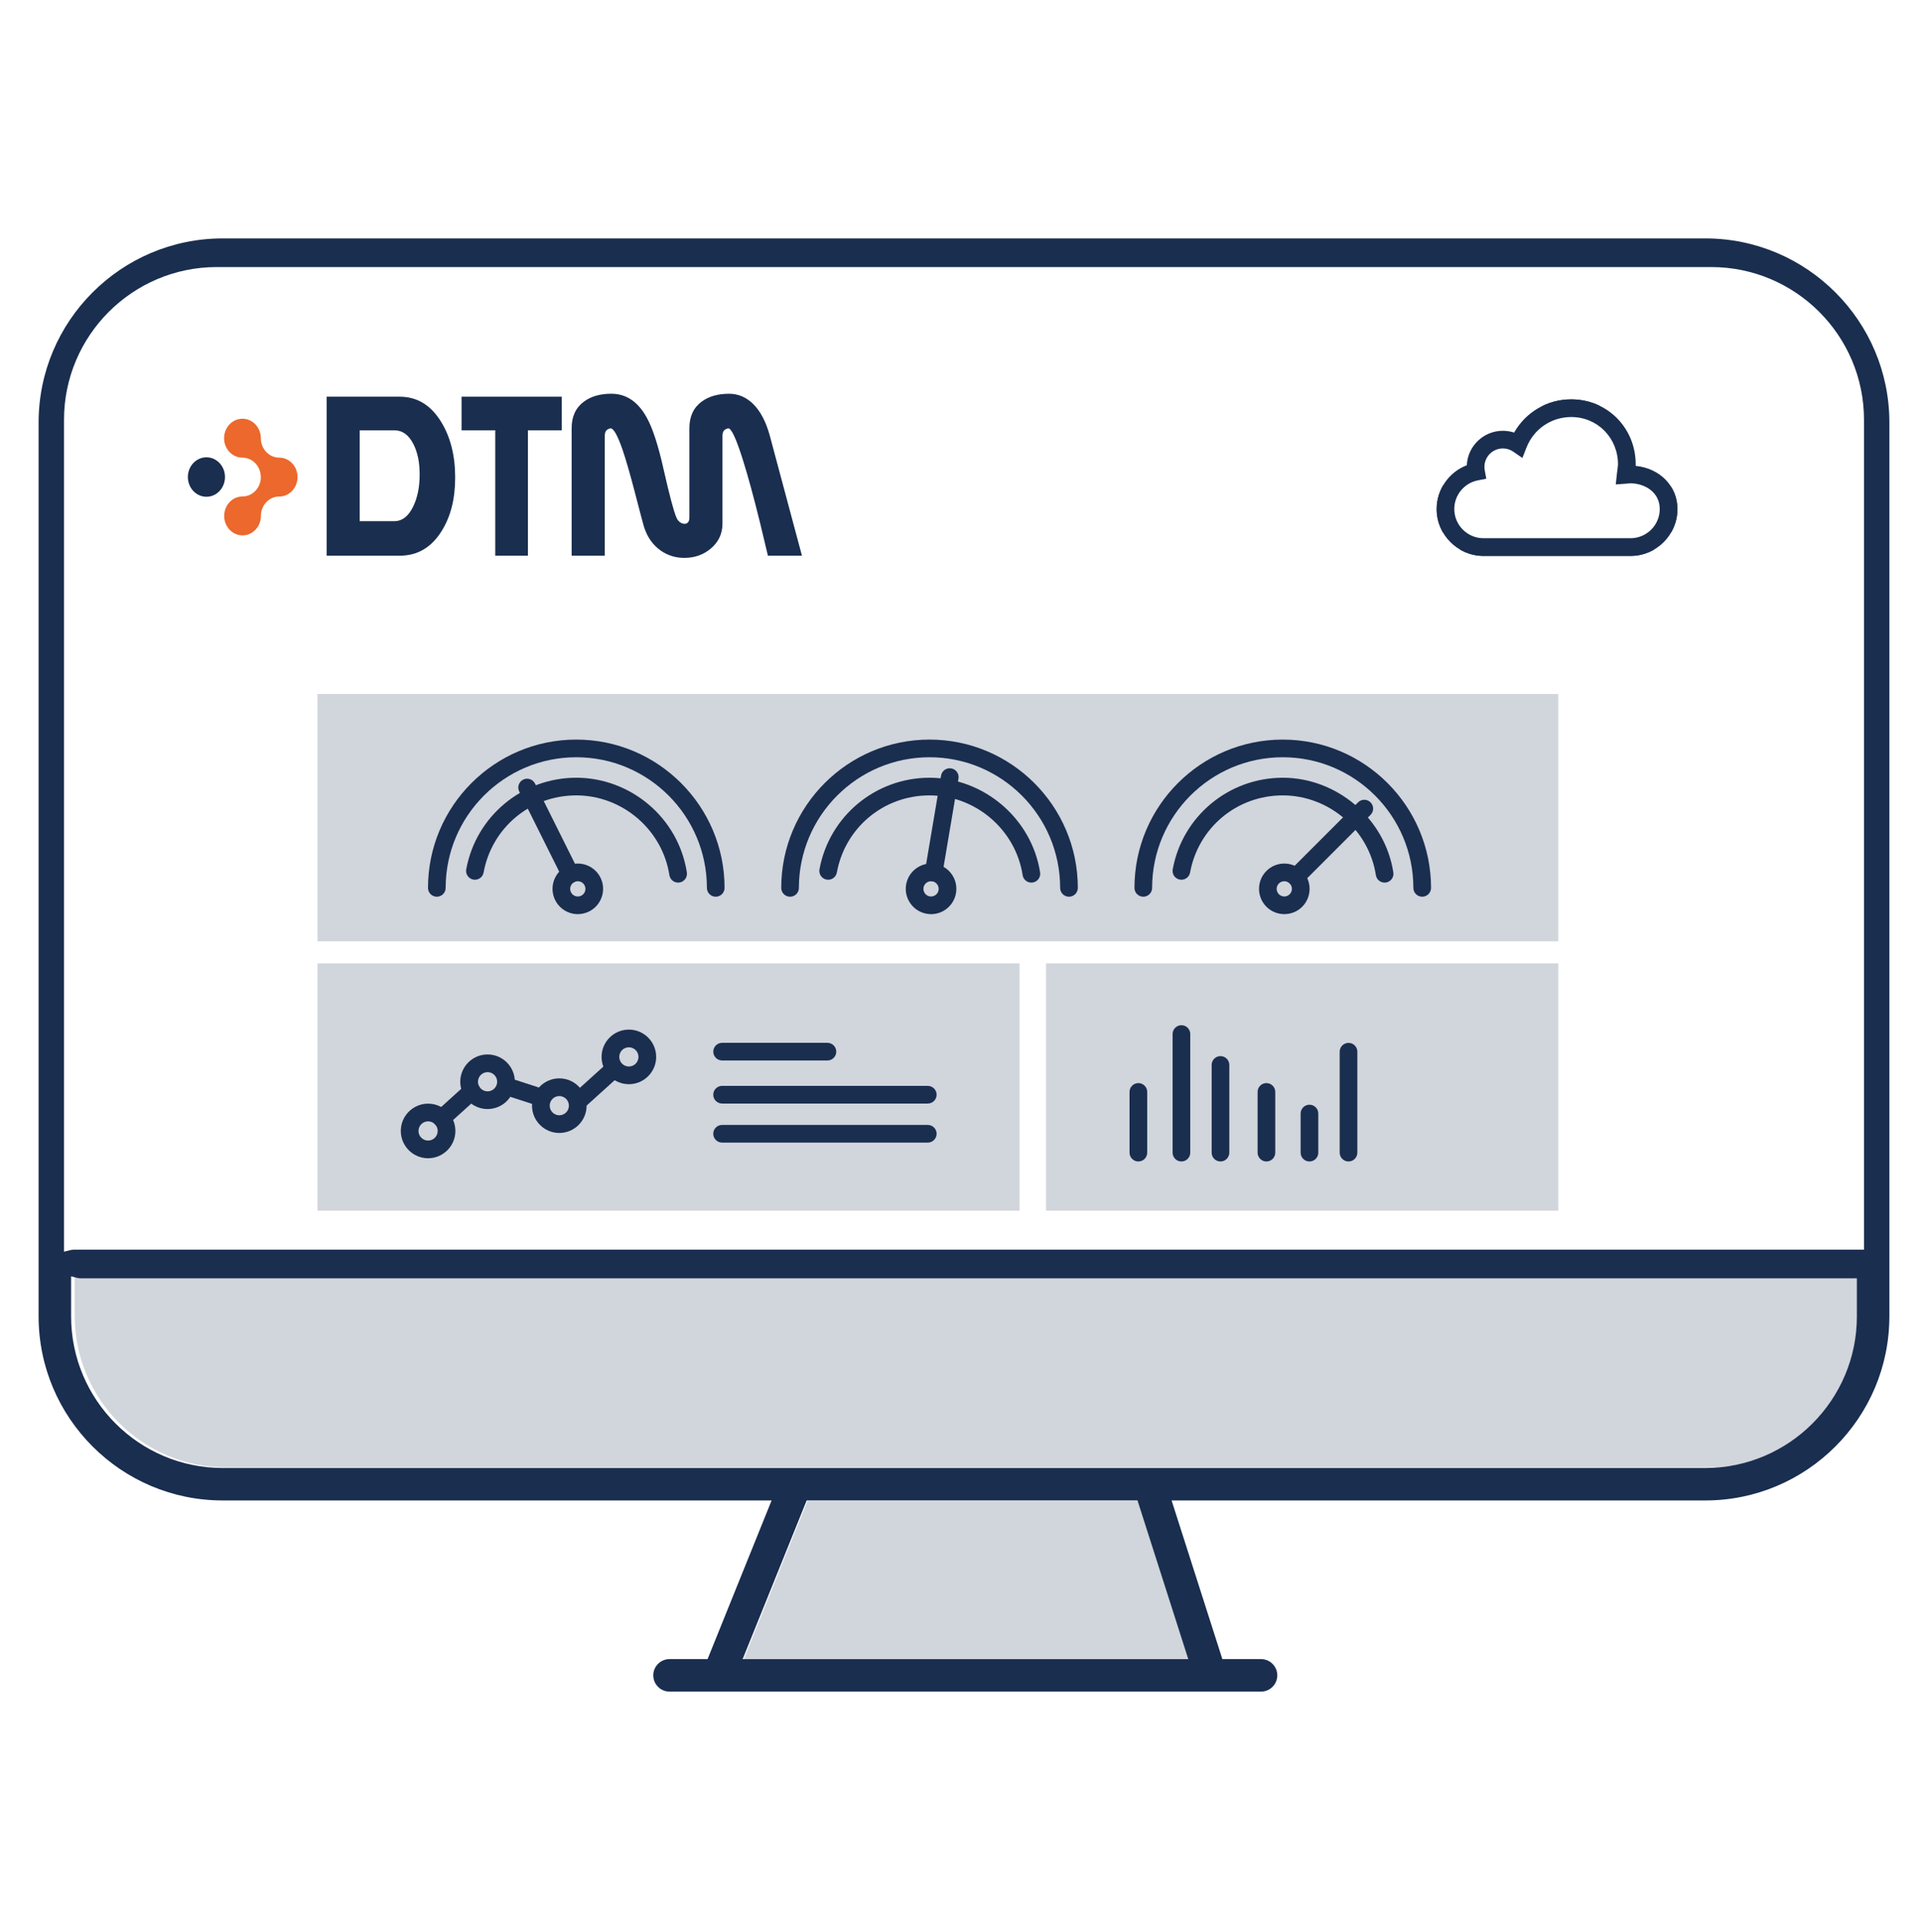 <?xml version="1.0" encoding="UTF-8"?>
<svg id="Livello_10" xmlns="http://www.w3.org/2000/svg" xmlns:xlink="http://www.w3.org/1999/xlink" viewBox="0 0 785.6 789.9">
  <defs>
    <style>
      .cls-1 {
        clip-path: url(#clippath-6);
      }

      .cls-2 {
        clip-path: url(#clippath-7);
      }

      .cls-3 {
        clip-path: url(#clippath-4);
      }

      .cls-4 {
        fill: #1a2e4f;
      }

      .cls-5 {
        fill: none;
      }

      .cls-6 {
        clip-path: url(#clippath-1);
      }

      .cls-7 {
        clip-path: url(#clippath-5);
      }

      .cls-8 {
        clip-path: url(#clippath-8);
      }

      .cls-9 {
        clip-path: url(#clippath-3);
      }

      .cls-10 {
        fill: #ec682c;
      }

      .cls-11 {
        clip-path: url(#clippath-2);
      }

      .cls-12 {
        opacity: .2;
      }

      .cls-13 {
        clip-path: url(#clippath);
      }
    </style>
    <clipPath id="clippath">
      <rect class="cls-5" x="15.8" y="97.49" width="756.87" height="594.21"/>
    </clipPath>
    <clipPath id="clippath-1">
      <rect class="cls-5" x="15.8" y="97.49" width="756.87" height="594.21"/>
    </clipPath>
    <clipPath id="clippath-2">
      <rect class="cls-5" x="129.84" y="283.78" width="507.41" height="101.12"/>
    </clipPath>
    <clipPath id="clippath-3">
      <rect class="cls-5" x="129.84" y="393.93" width="287.11" height="101.12"/>
    </clipPath>
    <clipPath id="clippath-4">
      <rect class="cls-5" x="427.78" y="393.93" width="209.46" height="101.12"/>
    </clipPath>
    <clipPath id="clippath-5">
      <rect class="cls-5" x="30.55" y="521.66" width="730.3" height="78.37"/>
    </clipPath>
    <clipPath id="clippath-6">
      <rect class="cls-5" x="304.05" y="613.8" width="182.24" height="64.87"/>
    </clipPath>
    <clipPath id="clippath-7">
      <path class="cls-5" d="M624.26,183.03c2.97-7.59,10.16-12.5,18.32-12.5,10.72,0,19.12,8.52,19.12,19.38,0,.43-.22,2.06-.31,2.75-.06.47-.11.87-.14,1.12l-.47,4.31,4.32-.31c.17-.01.46-.05.77-.08.28-.03.59-.07.72-.08,6.05,0,12.18,3.62,12.18,10.53s-5.36,11.94-11.94,11.94h-60.14c-6.58,0-11.94-5.36-11.94-11.94,0-5.68,4.03-10.6,9.59-11.71l3.49-.7-.64-3.5c-.08-.44-.12-.89-.12-1.33,0-4.16,3.38-7.54,7.53-7.54,1.53,0,3,.46,4.25,1.32l3.75,2.58,1.66-4.24ZM619.2,176.88c-1.48-.49-3.03-.73-4.61-.73-7.91,0-14.39,6.26-14.74,14.09-7.3,2.79-12.33,9.88-12.33,17.91,0,10.57,8.6,19.17,19.16,19.17h60.14c10.57,0,19.17-8.6,19.17-19.17,0-9.41-7.2-16.66-17.09-17.64.02-.22.02-.42.02-.59,0-14.92-11.57-26.61-26.35-26.61-9.84,0-18.65,5.22-23.37,13.58"/>
    </clipPath>
    <clipPath id="clippath-8">
      <rect class="cls-5" x="15.8" y="97.49" width="756.87" height="594.21"/>
    </clipPath>
  </defs>
  <g class="cls-13">
    <g class="cls-6">
      <path class="cls-4" d="M175.07,473.61c-6.15,0-11.16-5-11.16-11.16s5.01-11.16,11.16-11.16,11.16,5,11.16,11.16-5.01,11.16-11.16,11.16M175.07,458.52c-2.17,0-3.93,1.77-3.93,3.93s1.77,3.93,3.93,3.93,3.93-1.76,3.93-3.93-1.77-3.93-3.93-3.93"/>
      <path class="cls-4" d="M199.39,453.49c-6.15,0-11.16-5-11.16-11.16s5.01-11.16,11.16-11.16,11.16,5,11.16,11.16-5.01,11.16-11.16,11.16M199.39,438.4c-2.17,0-3.93,1.77-3.93,3.93s1.77,3.93,3.93,3.93,3.93-1.76,3.93-3.93-1.77-3.93-3.93-3.93"/>
      <path class="cls-4" d="M228.73,463.27c-6.15,0-11.16-5-11.16-11.16s5.01-11.16,11.16-11.16,11.16,5,11.16,11.16-5.01,11.16-11.16,11.16M228.73,448.18c-2.17,0-3.93,1.77-3.93,3.93s1.77,3.93,3.93,3.93,3.93-1.76,3.93-3.93-1.77-3.93-3.93-3.93"/>
      <path class="cls-4" d="M180.61,460.95c-.99,0-1.97-.4-2.68-1.19-1.34-1.48-1.22-3.76.26-5.1l12.31-11.13c1.48-1.34,3.76-1.22,5.1.26,1.34,1.48,1.22,3.76-.26,5.1l-12.31,11.13c-.69.62-1.56.93-2.42.93"/>
      <path class="cls-4" d="M237.34,453.12c-.99,0-1.97-.4-2.68-1.19-1.34-1.48-1.22-3.76.26-5.1l12.31-11.13c1.48-1.34,3.76-1.22,5.1.26,1.34,1.48,1.22,3.76-.26,5.1l-12.31,11.13c-.69.62-1.56.93-2.42.93"/>
      <path class="cls-4" d="M219.48,451.81c-.37,0-.74-.06-1.11-.18l-12.55-4.07c-1.9-.62-2.94-2.65-2.32-4.55.62-1.9,2.65-2.94,4.55-2.32l12.55,4.07c1.9.61,2.94,2.65,2.32,4.55-.49,1.53-1.91,2.5-3.43,2.5"/>
      <path class="cls-4" d="M257.18,443.33c-6.15,0-11.16-5-11.16-11.16s5.01-11.16,11.16-11.16,11.16,5,11.16,11.16-5.01,11.16-11.16,11.16M257.18,428.24c-2.17,0-3.93,1.77-3.93,3.93s1.77,3.93,3.93,3.93,3.93-1.76,3.93-3.93-1.77-3.93-3.93-3.93"/>
      <g class="cls-12">
        <g class="cls-11">
          <rect class="cls-4" x="129.84" y="283.78" width="507.41" height="101.12"/>
        </g>
      </g>
      <g class="cls-12">
        <g class="cls-9">
          <rect class="cls-4" x="129.84" y="393.93" width="287.11" height="101.12"/>
        </g>
      </g>
      <g class="cls-12">
        <g class="cls-3">
          <rect class="cls-4" x="427.78" y="393.93" width="209.46" height="101.12"/>
        </g>
      </g>
      <path class="cls-4" d="M772.67,538.28V172.76c0-41.5-33.77-75.27-75.27-75.27H91.06c-41.5,0-75.27,33.77-75.27,75.27v365.52c0,41.5,33.77,75.26,75.27,75.26h224.49l-26.18,64.87h-15.56c-3.66,0-6.65,2.98-6.65,6.64s2.98,6.65,6.65,6.65h241.89c3.66,0,6.65-2.98,6.65-6.65s-2.98-6.64-6.65-6.64h-15.81l-20.76-64.87h218.26c41.5,0,75.27-33.76,75.27-75.26M26.18,511.82V171.66c0-34.44,28.02-62.46,62.46-62.46h611.19c34.44,0,62.46,28.02,62.46,62.46v339.34H30.12c-.5,0-1.03.08-1.68.25l-2.26.58ZM485.95,678.42h-182.24l26.18-64.87h135.3l20.76,64.87ZM91.06,600.26c-34.17,0-61.98-27.8-61.98-61.98v-16.39l2.26.58c.64.17,1.17.24,1.66.24h726.38v15.57c0,34.17-27.8,61.98-61.98,61.98H91.06Z"/>
      <g class="cls-12">
        <g class="cls-7">
          <path class="cls-4" d="M92.53,600.03c-34.17,0-61.98-27.8-61.98-61.98v-16.39l2.26.58c.64.17,1.17.24,1.66.24h726.38v15.57c0,34.17-27.8,61.98-61.98,61.98H92.53Z"/>
        </g>
      </g>
      <g class="cls-12">
        <g class="cls-1">
          <polygon class="cls-4" points="486.29 678.68 304.05 678.68 330.22 613.8 465.53 613.8 486.29 678.68"/>
        </g>
      </g>
      <path class="cls-4" d="M666.83,227.31h-60.14c-10.57,0-19.16-8.6-19.16-19.16,0-8.03,5.03-15.12,12.33-17.91.35-7.83,6.83-14.09,14.74-14.09,1.58,0,3.13.25,4.61.73,4.73-8.36,13.54-13.58,23.37-13.58,14.77,0,26.35,11.69,26.35,26.61,0,.17,0,.37-.02.59,9.89.98,17.09,8.24,17.09,17.65,0,10.57-8.6,19.16-19.16,19.16M614.6,183.37c-4.15,0-7.54,3.38-7.54,7.54,0,.44.04.89.12,1.33l.64,3.5-3.49.69c-5.56,1.11-9.59,6.03-9.59,11.71,0,6.58,5.36,11.94,11.94,11.94h60.14c6.58,0,11.94-5.36,11.94-11.94,0-6.92-6.13-10.53-12.18-10.53-.14,0-.45.05-.72.08-.31.03-.6.07-.77.08l-4.32.31.47-4.31c.03-.25.08-.65.14-1.12.09-.7.31-2.33.31-2.75,0-10.86-8.4-19.38-19.12-19.38-8.16,0-15.35,4.91-18.32,12.5l-1.66,4.24-3.75-2.58c-1.25-.86-2.72-1.32-4.25-1.32"/>
    </g>
    <g class="cls-2">
      <path class="cls-4" d="M690.6,231.92h-107.67v-73.21h107.67v73.21ZM590.15,224.69h93.23v-58.77h-93.23v58.77Z"/>
    </g>
    <g class="cls-8">
      <path class="cls-4" d="M92.01,195.06c0,4.46-3.4,8.07-7.59,8.07s-7.59-3.61-7.59-8.07,3.4-8.07,7.59-8.07,7.59,3.61,7.59,8.07"/>
      <path class="cls-10" d="M114.17,187.13h-.02c-4.13-.02-7.47-3.56-7.48-7.93v-.02c0-4.39-3.36-7.96-7.51-7.96s-7.52,3.56-7.52,7.96,3.36,7.96,7.52,7.96h.01c4.13.01,7.47,3.55,7.49,7.92v.02c0,.15,0,.29.01.44-.23,4.16-3.49,7.47-7.47,7.48,0,0,0,0-.01,0-4.15,0-7.51,3.56-7.51,7.96s3.36,7.96,7.51,7.96,7.51-3.56,7.51-7.96h0c.01-4.26,3.16-7.72,7.12-7.93.12,0,.23.01.35.01,4.15,0,7.51-3.56,7.51-7.96s-3.36-7.96-7.51-7.96"/>
      <path class="cls-4" d="M163.5,227.22h-29.91v-65h29.91c7.08,0,12.72,3.44,16.93,10.32,3.81,6.21,5.71,13.78,5.71,22.71s-1.87,16.07-5.61,22.02c-4.17,6.63-9.85,9.95-17.03,9.95M161.25,213.11c3.21,0,5.78-1.98,7.71-5.96,1.77-3.61,2.66-7.97,2.66-13.08s-.85-9.13-2.56-12.49c-1.9-3.76-4.51-5.63-7.82-5.63h-14.13v37.16h14.13Z"/>
      <polygon class="cls-4" points="229.73 175.95 215.9 175.95 215.9 227.22 202.53 227.22 202.53 175.95 188.75 175.95 188.75 162.22 229.73 162.22 229.73 175.95"/>
      <path class="cls-4" d="M327.97,227.22h-13.93c-1.1-4.54-2.19-9.08-3.26-13.63-2.6-10.54-4.89-18.93-6.86-25.18-2.81-9.02-4.86-13.43-6.16-13.26-.9.21-1.51.58-1.83,1.09-.32.51-.48,1.23-.48,2.16v35.72c0,4.12-1.6,7.53-4.81,10.22-3.01,2.52-6.6,3.78-10.77,3.78-3.61,0-6.85-1.01-9.72-3.03-3.21-2.27-5.48-5.52-6.81-9.74-.27-.85-1.49-5.46-3.66-13.84-1.97-7.59-3.69-13.54-5.16-17.84-2.04-5.86-3.69-8.7-4.96-8.52-.83.21-1.42.58-1.75,1.09-.33.51-.5,1.23-.5,2.16v48.82h-13.53v-52.17c0-4.76,1.69-8.38,5.06-10.86,2.91-2.13,6.63-3.19,11.17-3.19,6.08,0,10.9,3.25,14.48,9.74,2.41,4.33,4.69,11.34,6.86,21.03,2.41,10.65,4.16,17.25,5.26,19.81.33.82.81,1.46,1.43,1.92.62.46,1.26.69,1.93.69.6,0,1.08-.21,1.43-.64.35-.43.53-1.08.53-1.97v-36.52c0-4.76,1.68-8.38,5.06-10.86,2.91-2.13,6.63-3.19,11.17-3.19,3.71,0,6.98,1.38,9.82,4.15,3.04,2.98,5.34,7.4,6.91,13.26l13.08,48.82Z"/>
      <path class="cls-4" d="M292.7,366.67c-1.99,0-3.61-1.62-3.61-3.61,0-29.46-23.96-53.42-53.42-53.42s-53.42,23.97-53.42,53.42c0,1.99-1.62,3.61-3.61,3.61s-3.61-1.62-3.61-3.61c0-33.44,27.2-60.64,60.64-60.64s60.64,27.2,60.64,60.64c0,1.99-1.62,3.61-3.61,3.61"/>
      <path class="cls-4" d="M277.31,360.9c-1.75,0-3.29-1.28-3.56-3.06-2.87-18.59-19.24-32.6-38.08-32.6s-34.55,13.26-37.9,31.53c-.36,1.96-2.22,3.26-4.2,2.9-1.96-.36-3.26-2.24-2.9-4.2,3.98-21.7,22.91-37.45,45-37.45s41.76,16.29,45.22,38.72c.31,1.97-1.05,3.82-3.02,4.12-.19.03-.37.04-.56.04"/>
      <path class="cls-4" d="M236.31,373.8c-1.11,0-2.22-.18-3.29-.54-2.62-.88-4.74-2.72-5.98-5.2h0c-2.54-5.1-.46-11.33,4.64-13.87,5.1-2.54,11.33-.46,13.87,4.64,1.23,2.47,1.43,5.28.55,7.9-.88,2.62-2.72,4.74-5.19,5.97-1.46.73-3.03,1.09-4.61,1.09M233.51,364.85c.37.75,1.01,1.31,1.8,1.57.79.26,1.64.21,2.38-.17.75-.37,1.3-1.01,1.57-1.8.26-.79.2-1.64-.17-2.38-.37-.75-1.01-1.3-1.8-1.57-.79-.26-1.64-.2-2.39.17-1.54.77-2.17,2.64-1.4,4.18"/>
      <path class="cls-4" d="M233.25,361.07c-1.33,0-2.6-.73-3.24-2l-17.67-35.44c-.89-1.79-.16-3.95,1.62-4.84,1.79-.88,3.96-.16,4.84,1.62l17.67,35.44c.89,1.79.16,3.95-1.62,4.84-.52.26-1.07.38-1.61.38"/>
      <path class="cls-4" d="M437.16,366.67c-1.99,0-3.61-1.62-3.61-3.61,0-29.45-23.96-53.42-53.42-53.42s-53.42,23.97-53.42,53.42c0,1.99-1.62,3.61-3.61,3.61s-3.61-1.62-3.61-3.61c0-33.44,27.2-60.64,60.64-60.64s60.65,27.2,60.65,60.64c0,1.99-1.62,3.61-3.61,3.61"/>
      <path class="cls-4" d="M421.77,360.9c-1.75,0-3.29-1.28-3.56-3.06-2.87-18.59-19.24-32.6-38.08-32.6s-34.55,13.26-37.9,31.53c-.36,1.96-2.23,3.26-4.2,2.9-1.96-.36-3.26-2.24-2.9-4.2,3.98-21.7,22.91-37.45,45-37.45s41.81,16.65,45.22,38.72c.31,1.97-1.05,3.82-3.02,4.12-.19.03-.37.04-.56.04"/>
      <path class="cls-4" d="M380.78,373.8c-.58,0-1.16-.05-1.74-.15-5.62-.95-9.43-6.3-8.48-11.92.95-5.62,6.28-9.43,11.92-8.48,2.72.46,5.11,1.95,6.71,4.2,1.6,2.25,2.23,4.99,1.77,7.72-.46,2.72-1.95,5.11-4.2,6.71-1.77,1.26-3.84,1.92-5.97,1.92M380.76,360.34c-1.5,0-2.82,1.08-3.08,2.6-.14.82.05,1.65.53,2.33.48.68,1.2,1.13,2.02,1.27,1.71.27,3.31-.86,3.6-2.56.14-.82-.05-1.65-.53-2.33-.48-.68-1.2-1.13-2.02-1.27-.18-.03-.35-.04-.52-.04"/>
      <path class="cls-4" d="M381.82,360.42c-.2,0-.4-.02-.6-.05-1.97-.33-3.29-2.19-2.96-4.16l6.59-39.05c.33-1.97,2.17-3.3,4.16-2.96,1.97.33,3.29,2.19,2.96,4.16l-6.59,39.05c-.3,1.76-1.83,3.01-3.56,3.01"/>
      <path class="cls-4" d="M581.61,366.67c-1.99,0-3.61-1.62-3.61-3.61,0-29.46-23.96-53.42-53.42-53.42s-53.42,23.97-53.42,53.42c0,1.99-1.62,3.61-3.61,3.61s-3.61-1.62-3.61-3.61c0-33.44,27.2-60.64,60.64-60.64s60.65,27.2,60.65,60.64c0,1.99-1.62,3.61-3.61,3.61"/>
      <path class="cls-4" d="M566.23,360.9c-1.75,0-3.29-1.28-3.56-3.06-2.87-18.59-19.24-32.6-38.08-32.6s-34.55,13.26-37.9,31.53c-.36,1.96-2.23,3.26-4.2,2.9-1.96-.36-3.26-2.24-2.9-4.2,3.98-21.7,22.91-37.45,45-37.45s41.81,16.65,45.22,38.72c.31,1.97-1.05,3.82-3.02,4.12-.19.03-.37.04-.56.04"/>
      <path class="cls-4" d="M525.22,373.79c-2.65,0-5.3-1.01-7.31-3.02-4.03-4.03-4.03-10.59,0-14.63,4.03-4.04,10.59-4.04,14.63,0,4.03,4.03,4.03,10.59,0,14.63-2.02,2.02-4.66,3.02-7.31,3.02M525.22,360.34c-.8,0-1.6.3-2.21.91-1.22,1.22-1.22,3.2,0,4.41,1.22,1.22,3.2,1.22,4.41,0,1.22-1.22,1.22-3.2,0-4.41-.61-.61-1.41-.91-2.21-.91"/>
      <path class="cls-4" d="M529.93,362.26c-.92,0-1.85-.35-2.55-1.06-1.41-1.41-1.41-3.7,0-5.11l28-28c1.41-1.41,3.7-1.41,5.11,0,1.41,1.41,1.41,3.7,0,5.11l-28,28c-.71.71-1.63,1.06-2.55,1.06"/>
      <path class="cls-4" d="M338.38,433.63h-43.07c-1.99,0-3.61-1.62-3.61-3.61s1.62-3.61,3.61-3.61h43.07c1.99,0,3.61,1.62,3.61,3.61s-1.62,3.61-3.61,3.61"/>
      <path class="cls-4" d="M379.42,451.24h-84.12c-1.99,0-3.61-1.62-3.61-3.61s1.62-3.61,3.61-3.61h84.12c1.99,0,3.61,1.62,3.61,3.61s-1.62,3.61-3.61,3.61"/>
      <path class="cls-4" d="M379.42,467.21h-84.12c-1.99,0-3.61-1.62-3.61-3.61s1.62-3.61,3.61-3.61h84.12c1.99,0,3.61,1.62,3.61,3.61s-1.62,3.61-3.61,3.61"/>
      <path class="cls-4" d="M465.54,474.93c-1.99,0-3.61-1.62-3.61-3.61v-24.83c0-1.99,1.62-3.61,3.61-3.61s3.61,1.62,3.61,3.61v24.83c0,1.99-1.62,3.61-3.61,3.61"/>
      <path class="cls-4" d="M483.15,474.93c-1.99,0-3.61-1.62-3.61-3.61v-48.5c0-2,1.62-3.61,3.61-3.61s3.61,1.62,3.61,3.61v48.5c0,1.99-1.62,3.61-3.61,3.61"/>
      <path class="cls-4" d="M499.12,474.93c-1.99,0-3.61-1.62-3.61-3.61v-35.86c0-2,1.62-3.61,3.61-3.61s3.61,1.62,3.61,3.61v35.86c0,1.99-1.62,3.61-3.61,3.61"/>
      <path class="cls-4" d="M517.91,474.93c-1.99,0-3.61-1.62-3.61-3.61v-24.83c0-1.99,1.62-3.61,3.61-3.61s3.61,1.62,3.61,3.61v24.83c0,1.99-1.62,3.61-3.61,3.61"/>
      <path class="cls-4" d="M535.51,474.93c-1.99,0-3.61-1.62-3.61-3.61v-15.99c0-2,1.62-3.61,3.61-3.61s3.61,1.62,3.61,3.61v15.99c0,1.99-1.62,3.61-3.61,3.61"/>
      <path class="cls-4" d="M551.48,474.93c-1.99,0-3.61-1.62-3.61-3.61v-41.27c0-2,1.62-3.61,3.61-3.61s3.61,1.62,3.61,3.61v41.27c0,1.99-1.62,3.61-3.61,3.61"/>
    </g>
  </g>
</svg>